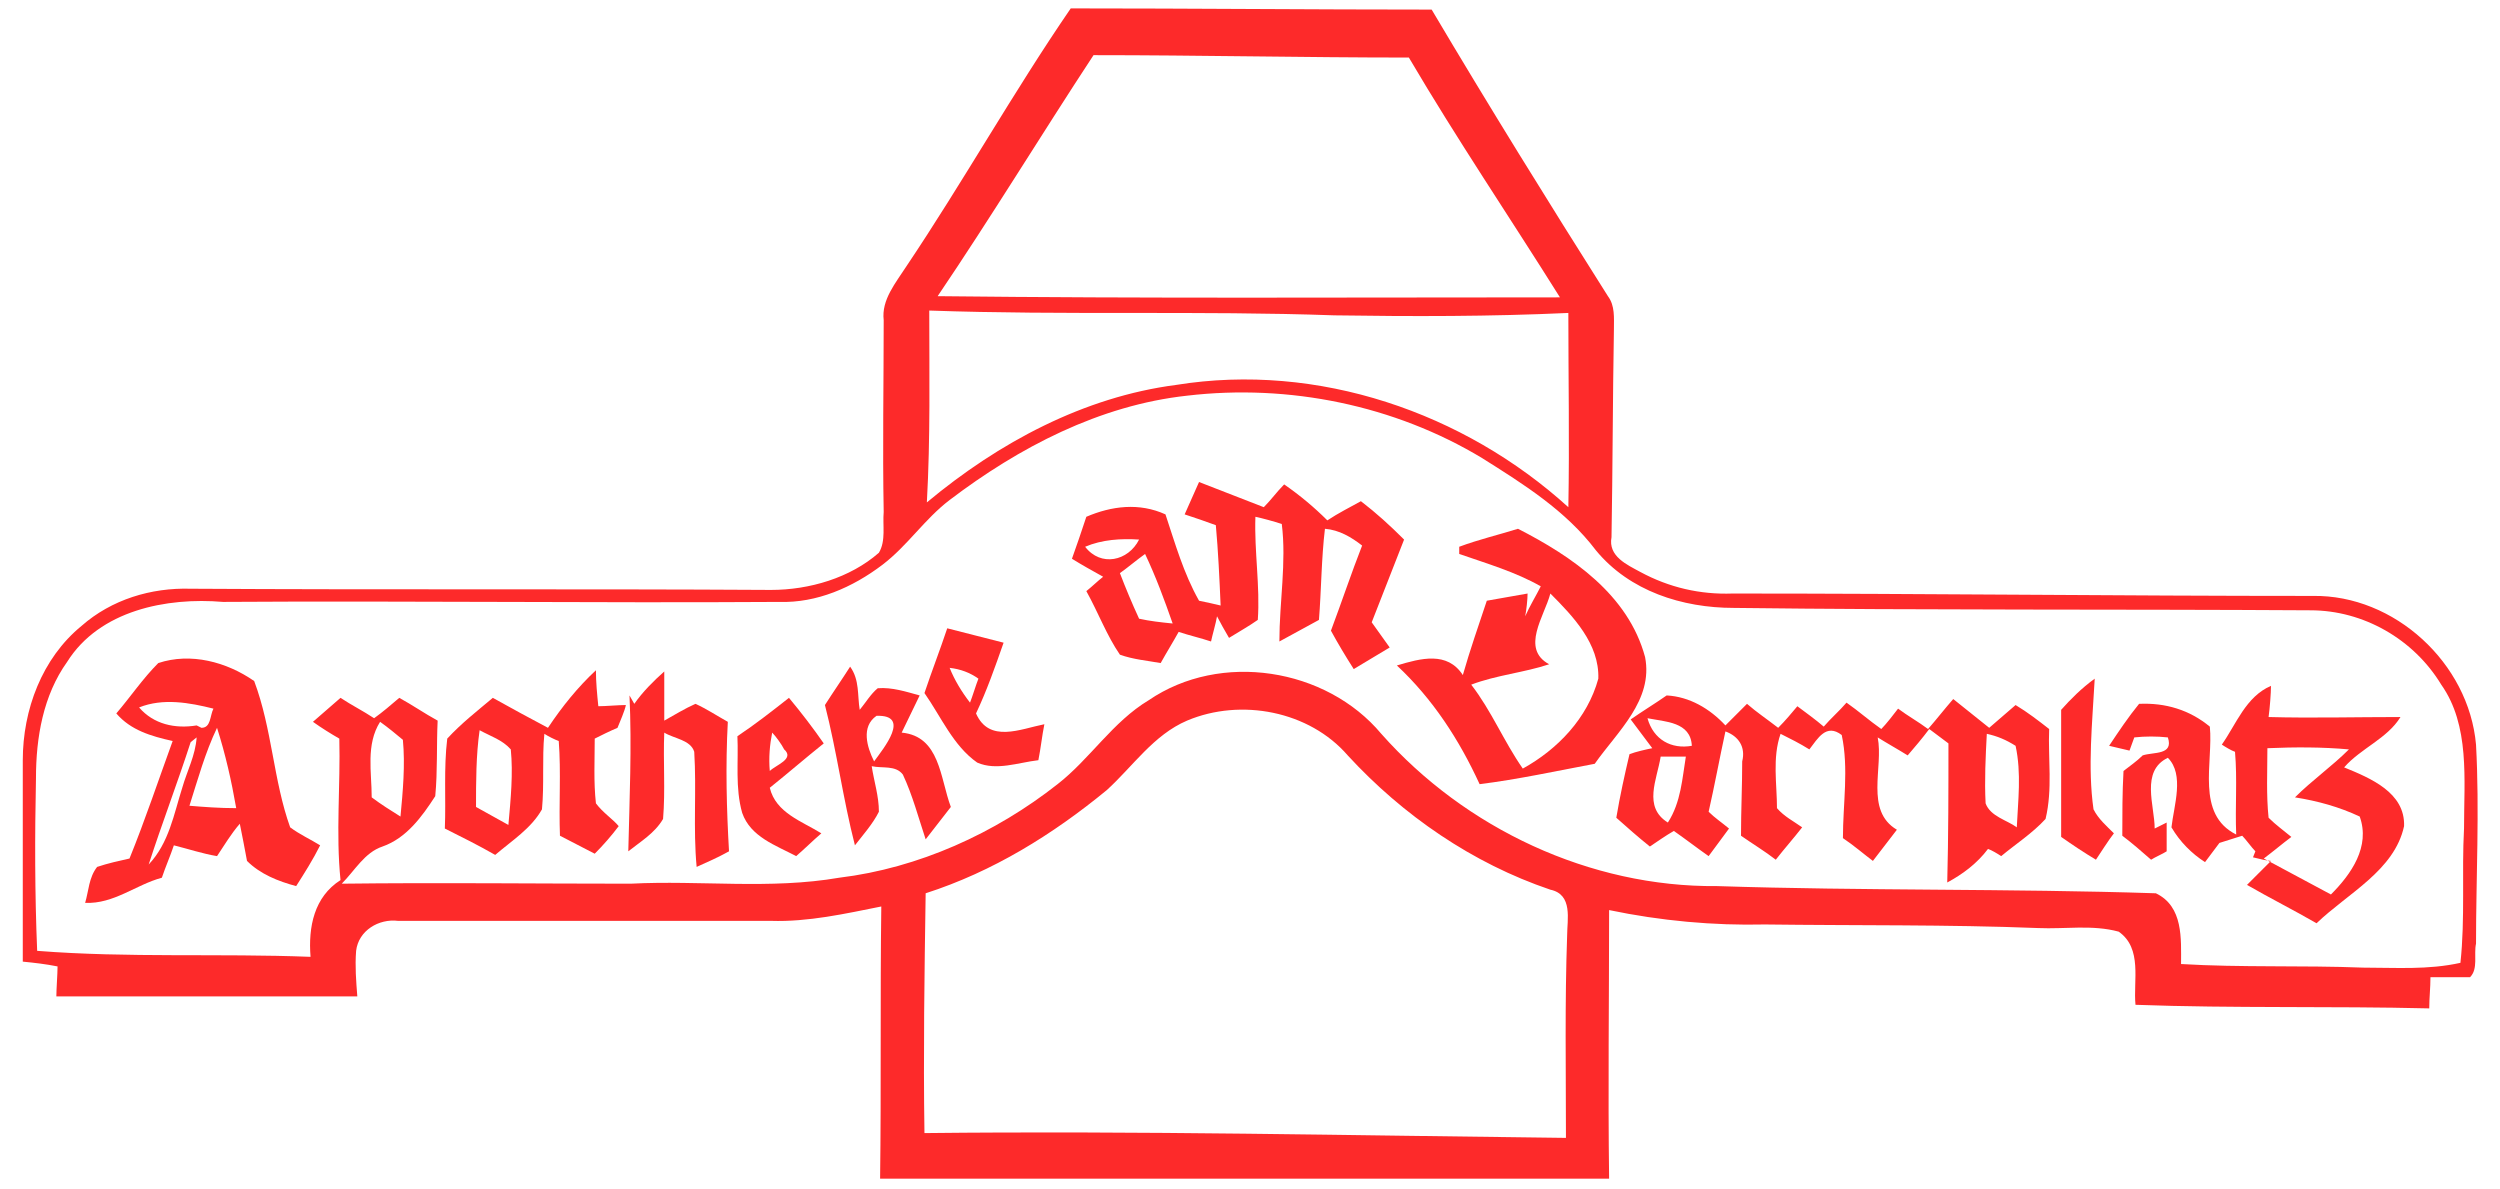 <?xml version="1.0" encoding="utf-8"?>
<!-- Generator: Adobe Illustrator 26.2.1, SVG Export Plug-In . SVG Version: 6.00 Build 0)  -->
<svg version="1.1" id="Ebene_1" xmlns="http://www.w3.org/2000/svg" xmlns:xlink="http://www.w3.org/1999/xlink" x="0px" y="0px"
	 viewBox="0 0 208.5 99.2" style="enable-background:new 0 0 208.5 99.2;" xml:space="preserve">
<style type="text/css">
	.st0{fill:#FD2A2A;}
</style>
<g>
	<g>
		<path class="st0" d="M206.5,62.1c-0.6-6.8-6.8-12.5-13.6-12.4c-16.1,0-32.3-0.2-48.4-0.2c-2.7,0.1-5.3-0.5-7.7-1.8
			c-1.1-0.6-2.7-1.3-2.4-2.9c0.1-5.8,0.1-11.5,0.2-17.3c0-1,0.1-2-0.5-2.8c-5-7.9-9.9-15.8-14.7-23.9c-10,0-20.1-0.1-30.1-0.1
			c-4.8,7-9,14.5-13.7,21.5c-0.9,1.4-2.1,2.8-1.9,4.5c0,5.3-0.1,10.6,0,16c-0.1,1.1,0.2,2.4-0.4,3.4c-2.4,2.1-5.8,3.1-9,3.1
			c-16.1-0.1-32.3,0-48.4-0.1c-3.3-0.1-6.6,0.9-9.1,3.1c-3.3,2.7-4.9,7-4.9,11.2c0,5.6,0,11.2,0,16.8c1,0.1,1.9,0.2,2.9,0.4
			c0,0.6-0.1,1.9-0.1,2.5c8.4,0,16.7,0,25.1,0c-0.1-1.3-0.2-2.5-0.1-3.8c0.2-1.7,1.9-2.7,3.5-2.5c10.4,0,20.7,0,31.1,0
			c3.1,0.1,6.2-0.6,9.2-1.2c-0.1,7.6,0,15.2-0.1,22.7c20.3,0,40.6,0,60.8,0c-0.1-7.5,0-14.9,0-22.4c4.3,0.9,8.7,1.3,13,1.2
			c7.6,0.1,15.2,0,22.8,0.3c2.2,0.1,4.5-0.3,6.7,0.3c2,1.4,1.2,4.1,1.4,6.1c8.2,0.3,16.4,0.1,24.5,0.3c0-0.9,0.1-1.7,0.1-2.6
			c1.1,0,2.2,0,3.3,0c0.7-0.7,0.3-1.9,0.5-2.8C206.5,73.2,206.8,67.6,206.5,62.1z M91.2,4.6c8.8,0,17.6,0.2,26.3,0.2
			c4,6.8,8.4,13.3,12.6,20c-17.3,0-34.6,0.1-51.9-0.1C82.6,18.2,86.8,11.3,91.2,4.6z M77.5,25.9c11.3,0.4,22.5,0,33.8,0.4
			c6.5,0.1,13,0.1,19.5-0.2c0,5.4,0.1,10.8,0,16.2c-8.7-7.9-20.9-12.1-32.7-10.2c-7.7,1-14.8,4.8-20.8,9.8
			C77.6,36.5,77.5,31.2,77.5,25.9z M130.7,78c-0.2,5.6-0.1,11.3-0.1,16.9c-17.8-0.2-35.7-0.6-53.5-0.4c-0.1-6.7,0-13.3,0.1-20
			c5.6-1.8,10.6-4.9,15.1-8.6c2.2-2,3.9-4.6,6.7-5.8c4.5-1.9,10.2-0.8,13.4,2.9c4.6,5,10.4,9,16.9,11.2
			C131.2,74.6,130.7,76.7,130.7,78z M205.5,69.1c-0.2,3.7,0.1,7.5-0.3,11.2c-2.7,0.6-5.4,0.4-8.1,0.4c-5.1-0.2-10.2,0-15.2-0.3
			c0-2.1,0.2-4.8-2.1-5.9c-12.2-0.4-24.4-0.2-36.6-0.6c-10.6,0.1-21-4.8-28-12.7c-4.6-5.5-13.4-6.9-19.4-2.8c-3,1.8-4.9,4.9-7.6,7
			c-5.2,4.1-11.6,7-18.2,7.8c-5.8,1-11.6,0.2-17.4,0.5c-8,0-16-0.1-24.1,0c1.1-1.1,1.9-2.6,3.4-3.1c2-0.7,3.3-2.5,4.4-4.2
			c0.2-2.1,0.1-4.2,0.2-6.3c-1.1-0.6-2.1-1.3-3.2-1.9c-0.7,0.6-1.4,1.2-2.1,1.7c-0.9-0.6-1.9-1.1-2.8-1.7c-0.8,0.7-1.5,1.3-2.3,2
			c0.7,0.5,1.5,1,2.2,1.4c0.1,3.9-0.3,7.9,0.1,11.8c-2.2,1.4-2.7,3.9-2.5,6.4c-7.6-0.3-15.2,0.1-22.8-0.5C2.9,74.5,2.9,69.7,3,64.9
			c0-3.4,0.6-6.9,2.6-9.7c2.7-4.3,8.3-5.4,13-5c15.5-0.1,30.9,0.1,46.4,0c3.1,0.1,6.1-1.2,8.6-3.1c2.1-1.6,3.5-3.8,5.6-5.4
			c5.8-4.4,12.5-7.9,19.8-8.7c8.5-1,17.3,0.8,24.6,5.2c3.5,2.2,7,4.4,9.5,7.7c2.8,3.4,7.2,4.8,11.5,4.8c16,0.2,32.1,0.1,48.1,0.2
			c4.4,0,8.6,2.4,10.9,6.2C206,60.5,205.5,65,205.5,69.1z M31.7,60.2c0.7,0.5,1.3,1,1.9,1.5c0.2,2.1,0,4.3-0.2,6.4
			c-0.8-0.5-1.6-1-2.4-1.6C31,64.4,30.5,62.1,31.7,60.2z"/>
		<path class="st0" d="M21.2,56.8c-2.3-1.6-5.3-2.4-8-1.5c-1.3,1.3-2.3,2.8-3.5,4.2c1.2,1.4,2.9,1.9,4.7,2.3
			c-1.2,3.3-2.3,6.6-3.6,9.8c-0.9,0.2-1.8,0.4-2.7,0.7c-0.7,0.9-0.7,2-1,3c2.4,0.1,4.2-1.5,6.4-2.1c0.3-0.9,0.7-1.8,1-2.7
			c1.2,0.3,2.4,0.7,3.6,0.9c0.6-0.9,1.2-1.9,1.9-2.7c0.2,1,0.4,2,0.6,3.1c1.1,1.1,2.6,1.7,4.1,2.1c0.7-1.1,1.4-2.2,2-3.4
			C25.9,70,25,69.6,24.2,69C22.8,65.1,22.7,60.8,21.2,56.8z M11.6,59c2-0.8,4.2-0.4,6.2,0.1c-0.3,0.6-0.2,1.6-1,1.6l-0.4-0.2
			C14.6,60.8,12.8,60.4,11.6,59z M12.4,72.1c1.1-3.4,2.4-6.8,3.5-10.2c0.1-0.1,0.4-0.3,0.5-0.4c-0.1,1.5-0.8,2.8-1.2,4.2
			C14.5,67.9,14.1,70.3,12.4,72.1z M15.8,67.2c0.7-2.2,1.3-4.4,2.3-6.5c0.7,2.2,1.2,4.4,1.6,6.7C18.3,67.4,17,67.3,15.8,67.2z"/>
		<path class="st0" d="M113.5,41.8c-0.9,0.5-1.9,1-2.8,1.6c-1.1-1.1-2.3-2.1-3.6-3c-0.6,0.6-1.1,1.3-1.7,1.9
			c-1.8-0.7-3.6-1.4-5.4-2.1c-0.4,0.9-0.8,1.8-1.2,2.7c0.9,0.3,1.8,0.6,2.6,0.9c0.2,2.2,0.3,4.4,0.4,6.7c-0.4-0.1-1.3-0.3-1.8-0.4
			c-1.3-2.3-2-4.8-2.8-7.2c-2.2-1-4.5-0.7-6.6,0.2c-0.4,1.2-0.8,2.4-1.2,3.5c0.8,0.5,1.7,1,2.6,1.5c-0.5,0.4-0.9,0.8-1.4,1.2
			c1,1.8,1.7,3.7,2.8,5.3c1.1,0.4,2.3,0.5,3.4,0.7c0.5-0.9,1-1.7,1.5-2.6c0.9,0.3,1.8,0.5,2.7,0.8c0.1-0.5,0.4-1.5,0.5-2.1
			c0.2,0.4,0.7,1.3,1,1.8c0.8-0.5,1.7-1,2.4-1.5c0.2-2.8-0.3-5.7-0.2-8.6c0.5,0.1,1.6,0.4,2.2,0.6c0.4,3.2-0.2,6.5-0.2,9.8
			c1.1-0.6,2.2-1.2,3.3-1.8c0.2-2.5,0.2-5.1,0.5-7.6c1.2,0.1,2.2,0.7,3.1,1.4c-0.9,2.3-1.7,4.7-2.6,7.1c0.6,1.1,1.2,2.1,1.9,3.2
			c1-0.6,2-1.2,3-1.8c-0.5-0.7-1-1.4-1.5-2.1c0.9-2.3,1.8-4.6,2.7-6.9C115.9,43.8,114.8,42.8,113.5,41.8z M90.5,45.6
			c1.4-0.6,3-0.7,4.5-0.6C94.1,46.8,91.8,47.3,90.5,45.6z M95,51.6c-0.6-1.3-1.1-2.5-1.6-3.8c0.7-0.5,1.4-1.1,2.1-1.6
			c0.9,1.9,1.6,3.8,2.3,5.8C96.8,51.9,95.9,51.8,95,51.6z"/>
		<path class="st0" d="M195.5,64c1.4-1.6,3.6-2.4,4.7-4.2c-3.7,0-7.4,0.1-11,0c0.1-0.7,0.2-2,0.2-2.6c-2.1,0.9-2.9,3.2-4.1,4.9
			c0.3,0.2,0.8,0.5,1.1,0.6c0.2,2.3,0,4.6,0.1,6.9c-3.4-1.7-1.9-6-2.2-9c-1.7-1.4-3.7-2-5.9-1.9c-0.9,1.1-1.7,2.3-2.5,3.5
			c0.4,0.1,1.3,0.3,1.7,0.4c0.1-0.3,0.3-0.8,0.4-1.1c0.9-0.1,1.9-0.1,2.8,0c0.5,1.5-1.2,1.2-2.1,1.5c-0.5,0.5-1.1,0.9-1.6,1.3
			c-0.1,1.8-0.1,3.6-0.1,5.4c0.8,0.6,1.6,1.3,2.4,2c0.3-0.2,1-0.5,1.3-0.7c0-0.8,0-1.6,0-2.4l-1,0.5c0-1.9-1.2-4.8,1.1-5.9
			c1.4,1.4,0.5,4,0.3,5.8c0.7,1.2,1.7,2.2,2.8,2.9c0.3-0.4,0.9-1.2,1.2-1.6c0.6-0.2,1.3-0.4,1.9-0.6c0.3,0.3,0.8,1,1.1,1.3l-0.2,0.5
			c0.4,0.1,1.2,0.3,1.5,0.3c-0.7,0.7-1.3,1.3-2,2c1.9,1.1,3.9,2.1,5.8,3.2c2.6-2.5,6.5-4.4,7.3-8.1C200.6,66.1,197.7,64.9,195.5,64z
			 M194.4,74.6c-1.9-1-3.7-2-5.6-3c0.8-0.6,1.5-1.2,2.3-1.8c-0.6-0.5-1.3-1-1.9-1.6c-0.2-1.9-0.1-3.9-0.1-5.8
			c2.3-0.1,4.6-0.1,6.8,0.1c-1.4,1.4-3.1,2.6-4.5,4c1.9,0.3,3.7,0.8,5.4,1.6C197.7,70.6,196.1,72.9,194.4,74.6z"/>
		<path class="st0" d="M174.7,56.6c-1.1,0.8-2,1.7-2.8,2.6c0,3.5,0,7.1,0,10.6c1,0.7,1.9,1.3,2.9,1.9c0.4-0.6,1.1-1.7,1.5-2.2
			c-0.6-0.6-1.3-1.2-1.7-2C174.1,64,174.5,60.3,174.7,56.6z"/>
		<path class="st0" d="M81.4,59.5c0.9-1.9,1.6-3.9,2.3-5.9c-1.6-0.4-3.1-0.8-4.7-1.2c-0.6,1.8-1.3,3.6-1.9,5.4
			c1.4,2,2.4,4.4,4.4,5.8c1.6,0.7,3.4,0,5.1-0.2c0.2-1,0.3-2,0.5-3C85.1,60.8,82.5,62,81.4,59.5z M80.9,58.6
			c-0.7-0.9-1.3-1.9-1.7-2.9c0.9,0.1,1.7,0.4,2.4,0.9C81.4,57.1,81.1,58.1,80.9,58.6z"/>
		<path class="st0" d="M137.2,54.8c-1.4-5.2-6.1-8.4-10.6-10.7c-1.6,0.5-3.3,0.9-4.9,1.5l0,0.6c2.3,0.8,4.7,1.5,6.8,2.7
			c-0.4,0.8-0.9,1.6-1.3,2.5c0.1-0.5,0.2-1.4,0.2-1.9c-1.1,0.2-2.3,0.4-3.4,0.6c-0.7,2.1-1.4,4.1-2,6.2c-1.3-2-3.5-1.4-5.5-0.8
			c3,2.8,5.2,6.2,6.9,9.9c3.2-0.4,6.4-1.1,9.6-1.7C134.9,61,137.9,58.4,137.2,54.8z M127,64.1c-1.6-2.3-2.6-4.8-4.3-7
			c2.1-0.8,4.4-1,6.5-1.7c-2.4-1.3-0.4-4,0.1-5.9c1.9,1.9,4.1,4.2,4,7.1C132.4,59.9,129.9,62.5,127,64.1z"/>
		<path class="st0" d="M75.2,61.1c0.5-1,1-2.1,1.5-3.1c-1.1-0.3-2.3-0.7-3.5-0.6c-0.6,0.5-1,1.2-1.5,1.8c-0.2-1.2,0-2.5-0.8-3.6
			c-0.7,1.1-1.4,2.1-2.1,3.2c1,3.9,1.5,7.8,2.5,11.7c0.7-0.9,1.5-1.8,2-2.8c0-1.3-0.4-2.5-0.6-3.8c0.9,0.2,2-0.1,2.6,0.7
			c0.8,1.7,1.3,3.6,1.9,5.4c0.7-0.9,1.4-1.8,2.1-2.7C78.4,64.9,78.4,61.4,75.2,61.1z M72.9,63.5c-0.6-1.2-1.1-2.9,0.2-3.8
			C76,59.6,73.7,62.4,72.9,63.5z"/>
		<path class="st0" d="M49.7,67c-0.2-1.8-0.1-3.6-0.1-5.4c0.6-0.3,1.2-0.6,1.9-0.9c0.2-0.5,0.6-1.4,0.7-1.9c-0.6,0-1.7,0.1-2.3,0.1
			c-0.1-1-0.2-2-0.2-3c-1.5,1.4-2.8,3-4,4.8c-1.5-0.8-3-1.6-4.6-2.5c-1.3,1.1-2.6,2.1-3.8,3.4c-0.3,2.5-0.1,5-0.2,7.5
			c1.4,0.7,2.8,1.4,4.2,2.2c1.4-1.2,3-2.2,3.9-3.8c0.2-2.1,0-4.2,0.2-6.3c0.3,0.2,0.9,0.5,1.2,0.6c0.2,2.6,0,5.3,0.1,7.9
			c1,0.5,1.9,1,2.9,1.5c0.7-0.7,1.4-1.5,2-2.3C51.1,68.3,50.3,67.8,49.7,67z M42.4,68.8c-0.9-0.5-1.8-1-2.7-1.5c0-2.1,0-4.3,0.3-6.4
			c0.9,0.5,1.9,0.8,2.6,1.6C42.8,64.5,42.6,66.6,42.4,68.8z"/>
		<path class="st0" d="M60.7,60.2c-0.9-0.5-1.8-1.1-2.7-1.5c-0.9,0.4-1.7,0.9-2.6,1.4c0-1.4,0-2.7,0-4.1c-0.9,0.8-1.8,1.7-2.5,2.7
			l-0.4-0.7c0.2,4.3,0,8.7-0.1,13c1-0.8,2.2-1.5,2.9-2.7c0.2-2.4,0-4.8,0.1-7.2c0.8,0.5,2.2,0.6,2.5,1.6c0.2,3.2-0.1,6.4,0.2,9.6
			c0.9-0.4,1.8-0.8,2.7-1.3C60.6,67.5,60.5,63.9,60.7,60.2z"/>
		<path class="st0" d="M170.9,60.8c-0.9-0.7-1.8-1.4-2.8-2c-0.7,0.6-1.5,1.3-2.2,1.9c-1-0.8-2-1.6-3-2.4c-0.7,0.8-1.4,1.7-2.1,2.5
			c-0.8-0.6-1.7-1.1-2.5-1.7c-0.3,0.4-1,1.3-1.4,1.7c-1-0.7-1.9-1.5-2.9-2.2c-0.6,0.7-1.3,1.3-1.9,2c-0.7-0.6-1.4-1.1-2.2-1.7
			c-0.5,0.6-1,1.2-1.6,1.8c-0.9-0.7-1.8-1.3-2.6-2c-0.6,0.6-1.2,1.2-1.8,1.8c-1.3-1.4-3-2.4-4.9-2.5c-1,0.7-2,1.3-3,2
			c0.6,0.8,1.2,1.6,1.8,2.4c-0.5,0.1-1.4,0.3-1.9,0.5c-0.4,1.7-0.8,3.5-1.1,5.3c0.9,0.8,1.8,1.6,2.8,2.4c0.6-0.4,1.3-0.9,2-1.3
			c1,0.7,1.9,1.4,2.9,2.1c0.6-0.8,1.1-1.5,1.7-2.3c-0.6-0.5-1.2-0.9-1.7-1.4c0.5-2.2,0.9-4.4,1.4-6.7c1.1,0.4,1.7,1.3,1.4,2.5
			c0,2.1-0.1,4.1-0.1,6.2c1,0.7,2,1.3,2.9,2c0.7-0.9,1.5-1.8,2.2-2.7c-0.7-0.5-1.5-0.9-2.1-1.6c0-2-0.4-4.2,0.3-6.2
			c0.8,0.4,1.6,0.8,2.4,1.3c0.7-0.9,1.4-2.2,2.7-1.2c0.6,2.8,0.1,5.7,0.1,8.6c0.9,0.6,1.7,1.3,2.5,1.9c0.7-0.9,1.3-1.7,2-2.6
			c-2.7-1.6-1.1-5.2-1.6-7.7c0.8,0.5,1.7,1,2.5,1.5c0.6-0.7,1.2-1.4,1.8-2.2c0.4,0.3,1.2,0.9,1.6,1.2c0,3.9,0,7.7-0.1,11.6
			c1.3-0.7,2.5-1.6,3.4-2.8c0.3,0.1,0.8,0.4,1.1,0.6c1.2-1,2.6-1.9,3.7-3.1C171.2,65.8,170.8,63.3,170.9,60.8z M139.1,68.6
			c-2.1-1.3-0.9-3.6-0.6-5.5c0.7,0,1.4,0,2.1,0C140.3,64.9,140.2,66.9,139.1,68.6z M137.4,59.9c1.5,0.3,3.6,0.3,3.7,2.3
			C139.4,62.5,137.9,61.7,137.4,59.9z M168.2,69c-0.8-0.6-2.2-0.9-2.6-2c-0.1-1.9,0-3.9,0.1-5.8c0.9,0.2,1.6,0.5,2.4,1
			C168.6,64.5,168.3,66.8,168.2,69z"/>
		<path class="st0" d="M65.8,58.2c-1.4,1.1-2.8,2.2-4.3,3.2c0.1,2.1-0.2,4.3,0.4,6.4c0.7,2,2.8,2.7,4.5,3.6c0.7-0.6,1.4-1.3,2.1-1.9
			c-1.6-1-3.8-1.7-4.3-3.8c1.5-1.2,3-2.5,4.5-3.7C67.8,60.7,66.8,59.4,65.8,58.2z M64.2,64.3c-0.1-1.1,0-2.2,0.2-3.2
			c0.3,0.3,0.8,1,1,1.4C66.3,63.3,64.7,63.8,64.2,64.3z"/>
	</g>
</g>
</svg>
